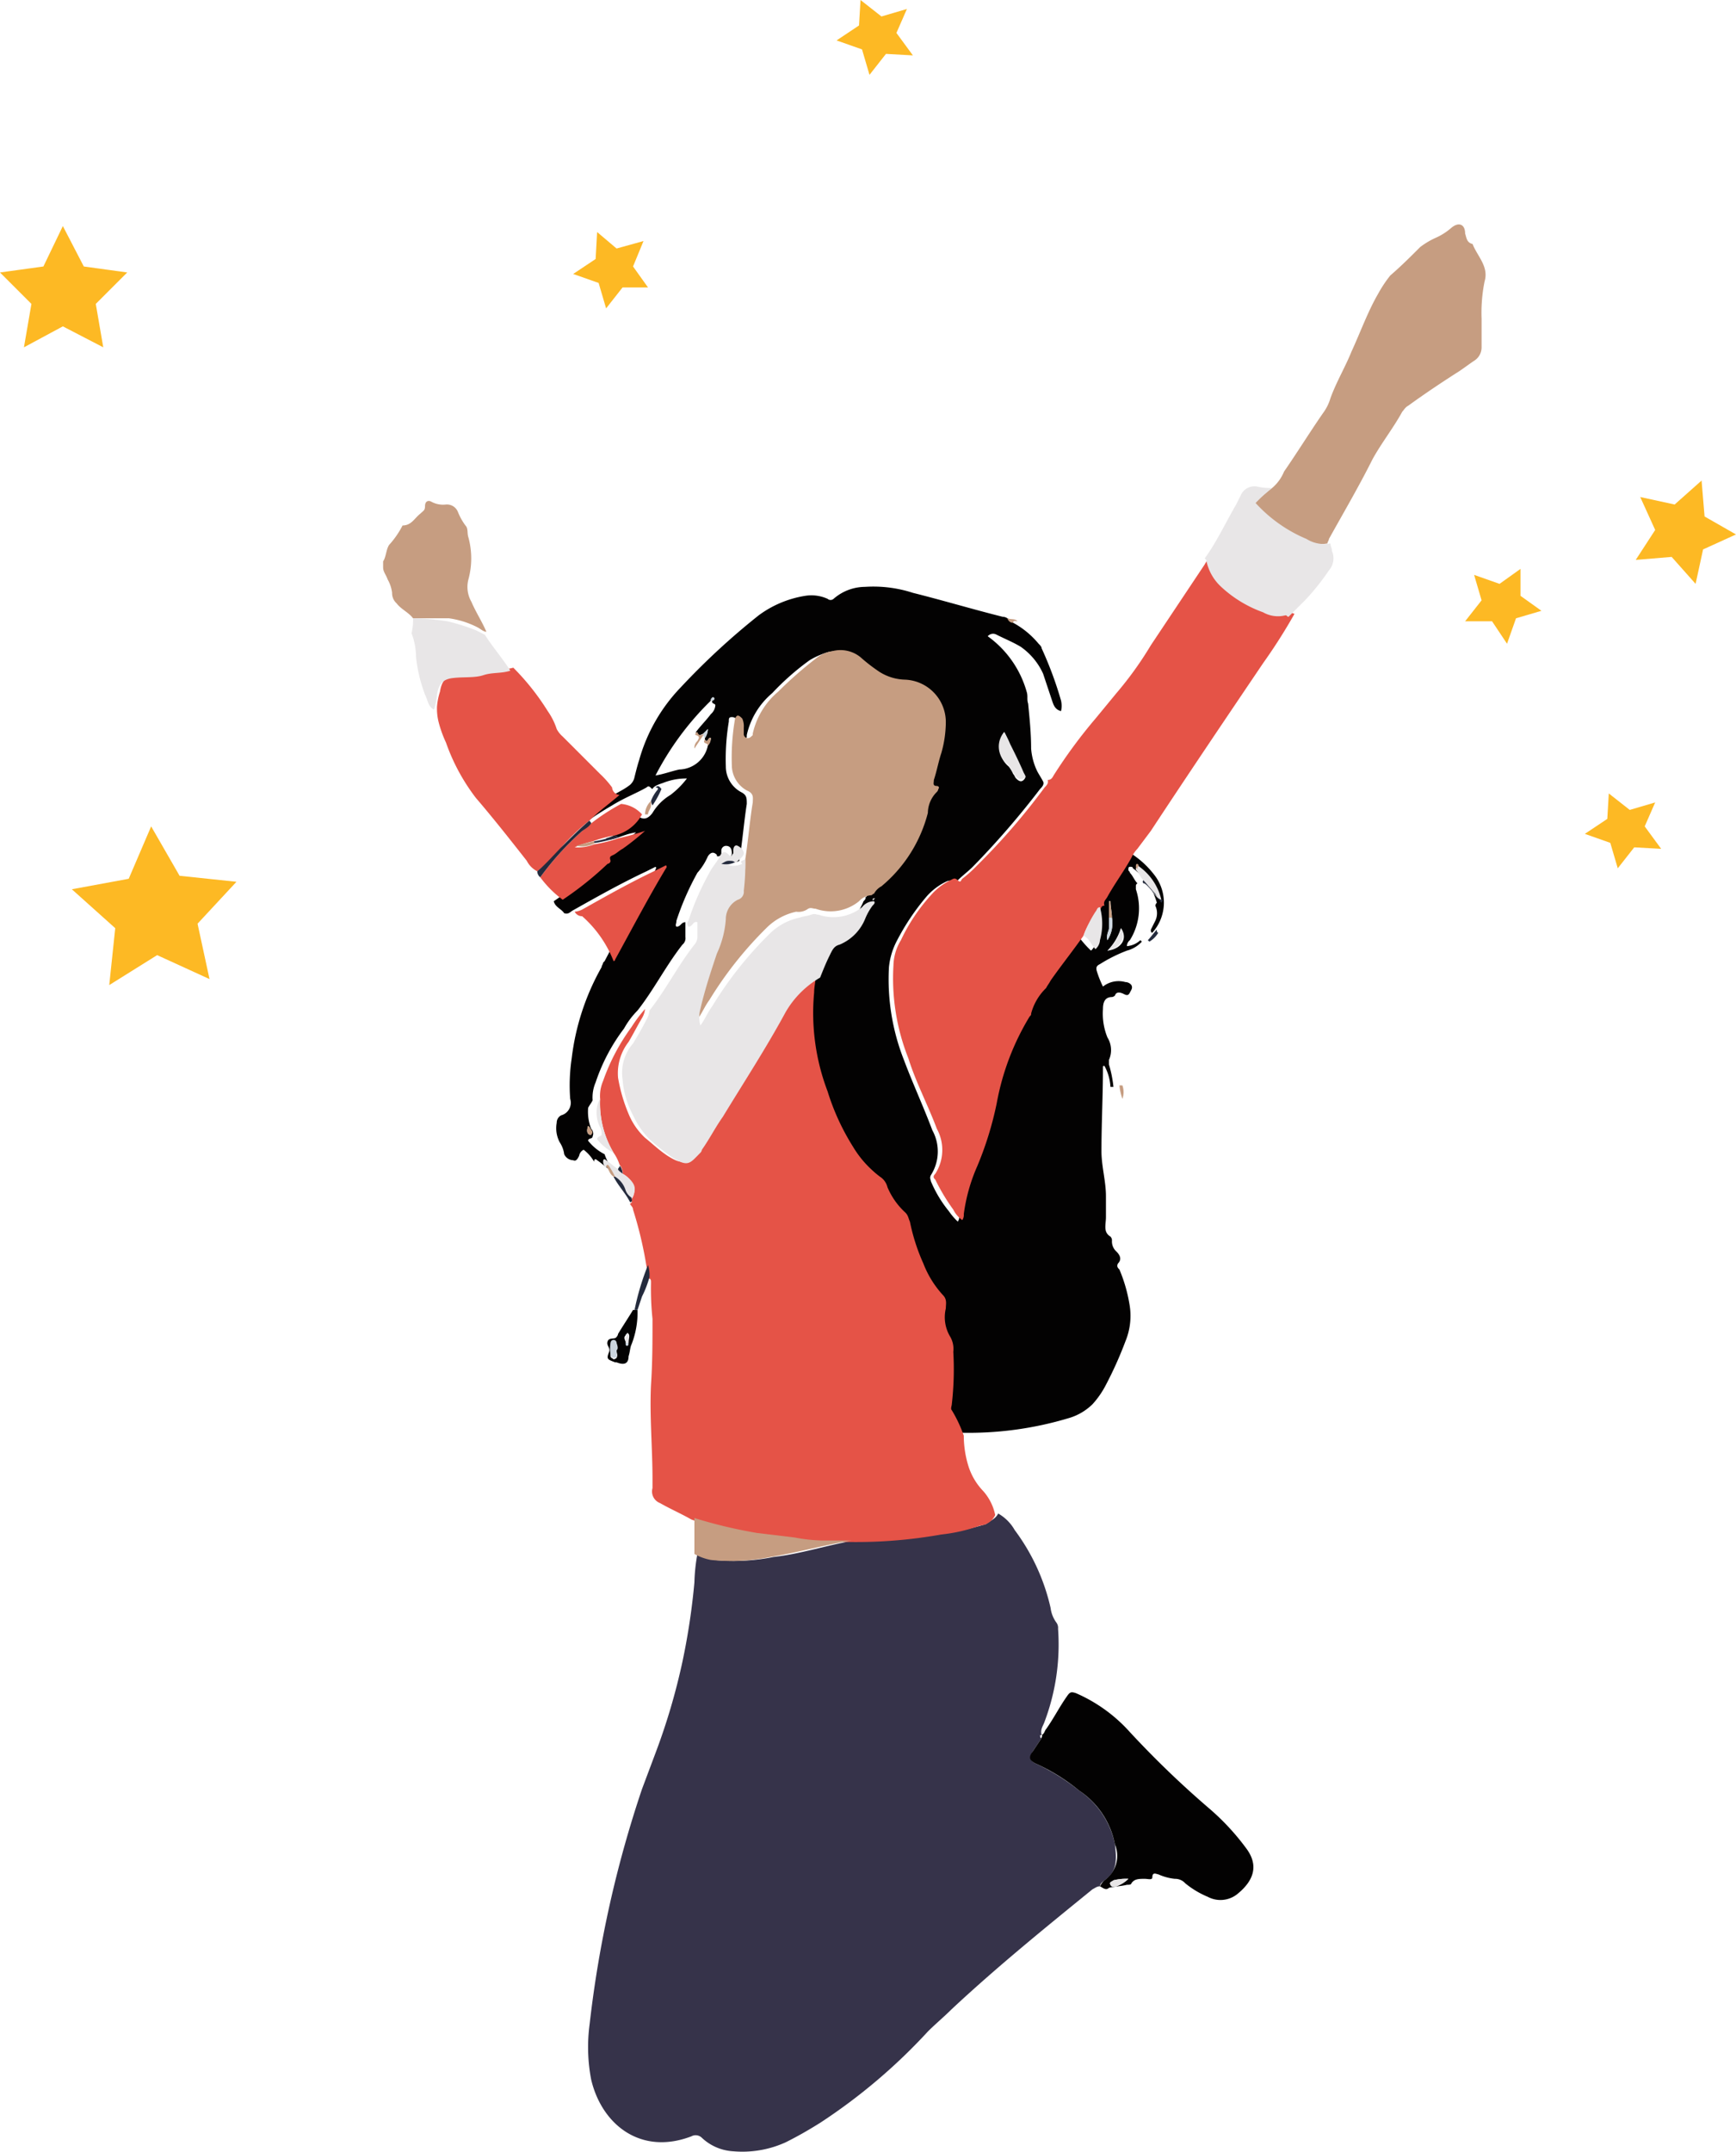 <svg id="Calque_1" data-name="Calque 1" xmlns="http://www.w3.org/2000/svg" viewBox="0 0 116 143.73"><defs><style>.cls-1{fill:#36334a;}.cls-2{fill:#030202;}.cls-3{fill:#e55347;}.cls-4{fill:#c69d81;}.cls-5{fill:#e8e6e7;}.cls-6{fill:#242b3d;}.cls-7{fill:#cbd5de;}.cls-8{fill:#fdb924;}</style></defs><path class="cls-1" d="M108.2,155a2.91,2.91,0,0,1,1.1,1.1,13.76,13.76,0,0,1,2.4,5.2,2.11,2.11,0,0,0,.4,1,.6.6,0,0,1,.1.4,14.63,14.63,0,0,1-.9,6.2c-.1.3-.3.5-.2.9H111c0,.1,0,.2.1.2l-.6.9c-.2.4-.2.6.2.8a14.15,14.15,0,0,1,2.9,1.8,5.7,5.7,0,0,1,2.4,3.6c.1.9.2,1.8-.7,2.4-.1.1-.3.2-.3.4-.2,0-.3.1-.5.2-3.2,2.6-6.4,5.2-9.4,8-.5.5-1.1,1-1.6,1.5a38.15,38.15,0,0,1-7.2,6.1c-.8.5-1.5.9-2.3,1.3a7,7,0,0,1-3.5.6,3.33,3.33,0,0,1-2.1-.9.59.59,0,0,0-.7-.1c-3.4,1.3-6-.8-6.7-3.8a11.5,11.5,0,0,1-.1-3.7,75.94,75.94,0,0,1,3.5-15.7l.9-2.4a42.72,42.72,0,0,0,1.8-6.1,45.06,45.06,0,0,0,.8-5.3,12.25,12.25,0,0,1,.2-1.9,3.58,3.58,0,0,0,1.1.4,13.46,13.46,0,0,0,4-.2c1.8-.2,3.6-.8,5.4-1.1a31.78,31.78,0,0,0,6.2-.5,19.8,19.8,0,0,0,2.6-.6C107.6,155.5,108,155.4,108.2,155Z" transform="translate(-41.5 -53.9)"/><path class="cls-2" d="M109.2,95.5a5.79,5.79,0,0,1,1.7,1.4c.1.1.2.2.2.3a24.81,24.81,0,0,1,1.3,3.5,1.63,1.63,0,0,1,0,.7c-.4-.1-.5-.4-.6-.7l-.6-1.8a4.41,4.41,0,0,0-1.5-1.8c-.5-.3-1-.5-1.6-.8a.47.47,0,0,0-.6.1,6.85,6.85,0,0,1,2.6,3.7c.1.3,0,.5.1.8.1,1,.2,2,.2,3a4.19,4.19,0,0,0,.4,1.5c.1.2.3.5.4.7s-.1.4-.2.5a55.93,55.93,0,0,1-4.5,5.2c-.3.3-.7.6-1,.9-.1.1-.2.2-.3.1s-.3-.1-.5,0a4.12,4.12,0,0,0-1.3,1,15.67,15.67,0,0,0-2,3,4.8,4.8,0,0,0-.5,1.7,14.7,14.7,0,0,0,1,6.2c.6,1.6,1.3,3.1,1.9,4.7a2.94,2.94,0,0,1-.1,3c-.1.2,0,.3,0,.4a8.17,8.17,0,0,0,1.2,2,4.35,4.35,0,0,0,.6.7.6.6,0,0,0,.1-.4,11.72,11.72,0,0,1,.9-3.2,33.76,33.76,0,0,0,1.3-4.2c.5-2,.9-4.1,2.2-5.8,0-.1.1-.1.1-.2a3.67,3.67,0,0,1,1-1.7,2.19,2.19,0,0,0,.3-.5c.7-1,1.5-2,2.2-3a7.27,7.27,0,0,0,.8.9.86.86,0,0,0,.3-.6,8.09,8.09,0,0,0,0-2.2,1.42,1.42,0,0,1,.2-.6c.5-.9,1.1-1.7,1.6-2.6.1-.2.2-.5.4-.6a6.12,6.12,0,0,1,1.7,1.5,3,3,0,0,1-.1,3.9c-.1,0-.1-.1-.1-.2l.3-.6a1.17,1.17,0,0,0,0-1,.35.35,0,0,1,.1-.2,4.22,4.22,0,0,0-1.6-2.3c0-.1-.1-.1-.2-.1s-.1.1-.1.2.1.1.1.2c.2.2.3.5.5.7-.1.1-.1.1-.1.2v.2a4,4,0,0,1-.4,3.4.52.52,0,0,0-.2.4,1.49,1.49,0,0,0,.9-.4l.1.1a2.07,2.07,0,0,1-1,.6,10.08,10.08,0,0,0-1.8.9c-.2.1-.3.2-.2.5a6.89,6.89,0,0,0,.4,1,1.68,1.68,0,0,1,1.5-.3.52.52,0,0,1,.4.2c.1.2,0,.3-.1.5s-.2.2-.4.1-.5-.2-.6.1a.35.35,0,0,1-.2.1c-.5,0-.6.4-.6.8a4.22,4.22,0,0,0,.3,1.9,1.6,1.6,0,0,1,.1,1.5v.3a8,8,0,0,1,.3,1.5h-.2a3.26,3.26,0,0,0-.4-1.4c-.1,0-.1,0-.1.1,0,1.9-.1,3.7-.1,5.6,0,1,.3,2,.3,3v1.4c0,.5-.2,1,.3,1.3a.37.37,0,0,1,.1.3.91.91,0,0,0,.3.7c.2.2.4.5.1.8-.1.2,0,.3.1.4a10.27,10.27,0,0,1,.7,2.5,4.45,4.45,0,0,1-.3,2.3,25.5,25.5,0,0,1-1.3,2.9,6,6,0,0,1-.9,1.3,3.77,3.77,0,0,1-1.5.9,23.21,23.21,0,0,1-7.4,1,8.86,8.86,0,0,0-.8-1.7.3.3,0,0,1,0-.4,20.48,20.48,0,0,0,.1-3.5,3.55,3.55,0,0,0-.2-1,2.52,2.52,0,0,1-.3-1.9.8.8,0,0,0-.2-.9,7.43,7.43,0,0,1-1.3-2.1,15.18,15.18,0,0,1-.9-2.8.86.86,0,0,0-.3-.6,3.53,3.53,0,0,1-1.2-1.7,1.79,1.79,0,0,0-.5-.7,11.23,11.23,0,0,1-1.8-2,17.64,17.64,0,0,1-1.7-3.7,13.45,13.45,0,0,1-.9-6.6,2.08,2.08,0,0,0,.1-1.1c.2-.5.4-.9.6-1.4a1.34,1.34,0,0,1,.7-.8,2.86,2.86,0,0,0,1.7-1.7,4.05,4.05,0,0,0,.5-.9c.1-.1.2-.2.1-.3.1.1.1-.1.2-.1.1-.2.3-.3.5-.5a8.33,8.33,0,0,0,3.1-4.9,2.25,2.25,0,0,1,.6-1.4c.1,0,.1-.1.1-.2s0-.2-.1-.2c-.3,0-.3-.2-.2-.4.2-.6.3-1.2.5-1.8a7.61,7.61,0,0,0,.3-2.1,3,3,0,0,0-2.7-2.8,3.37,3.37,0,0,1-1.7-.5,14.7,14.7,0,0,1-1.3-1,1.91,1.91,0,0,0-1.9-.4,5.36,5.36,0,0,0-1.1.5,17.14,17.14,0,0,0-2.5,2.2,5.1,5.1,0,0,0-1.7,2.8v.1c0,.1-.1.2-.3.2a.27.27,0,0,1-.3-.3v-.4a1.27,1.27,0,0,0-.1-.6c0-.1-.1-.2-.3-.2s-.2.1-.2.3a15.14,15.14,0,0,0-.2,3,1.94,1.94,0,0,0,1,1.7c.4.2.4.4.4.8-.2,1.3-.3,2.6-.5,3.8-.2.1-.4.1-.6.2a.6.6,0,0,1-.4-.1c.2-.2.5-.3.5-.6s-.1-.5-.4-.5a.32.32,0,0,0-.3.3v.2a.22.22,0,0,1-.2.2c-.1,0-.1,0-.1-.1-.2-.2-.4-.2-.6.1a4.13,4.13,0,0,1-.7,1.1,18.25,18.25,0,0,0-1.4,3.2c0,.2-.1.3,0,.4.3,0,.3-.3.6-.3v1a.55.55,0,0,1-.2.5c-1.1,1.4-1.9,3-3,4.4a5.38,5.38,0,0,0-.9,1.2,12.44,12.44,0,0,0-1.9,3.6,2.54,2.54,0,0,0-.2,1.2c-.1.2-.2.3-.3.5a3.18,3.18,0,0,0,.2,1.4.44.44,0,0,1,.1.5c0,.2-.3.1-.3.3a3.33,3.33,0,0,0,1.1.9,3,3,0,0,0,.4.8c0,.1,0,.2-.1.2-.3-.2-.5-.4-.8-.6-.1-.1-.2-.1-.2.1a2.7,2.7,0,0,0-.7-.8.54.54,0,0,0-.3.4c-.1.2-.2.4-.4.3a.68.68,0,0,1-.6-.4,1.91,1.91,0,0,0-.3-.8,2,2,0,0,1-.2-1.3.55.55,0,0,1,.3-.5.87.87,0,0,0,.6-1.1,12.21,12.21,0,0,1,.1-2.7,16.25,16.25,0,0,1,2-6.1c0-.1.1-.2.1-.3l.1-.1c1.1-2.1,2.2-4.1,3.4-6.1,0-.1.1-.1,0-.2l-.6.3c-1.7.8-3.3,1.7-4.9,2.6-.2.1-.3.3-.6.2-.2-.3-.6-.4-.7-.8a22.54,22.54,0,0,0,3-2.4l.2-.2c-.1-.3.1-.3.2-.4s.4-.3.6-.4a15.76,15.76,0,0,0,1.5-1.2c-.7.1-1.2.4-1.8.5-.1,0-.2,0-.2-.1a2.83,2.83,0,0,0,1.8-1.4l.1-.1h.2c.4.3.7.2,1-.2a3.45,3.45,0,0,1,1.2-1.2,5.7,5.7,0,0,0,1.1-1.1,4.15,4.15,0,0,0-1.6.3c-.3.1-.6.2-.7.4-.1,0-.2-.3-.4-.1-.7.4-1.5.7-2.3,1.2a22.63,22.63,0,0,0-2,1.3c-.1,0-.1-.1-.2-.1a16.32,16.32,0,0,1,2-1.7c.4-.3.9-.5,1.3-.8a.92.92,0,0,0,.4-.6c.1-.4.2-.8.3-1.1A11.44,11.44,0,0,1,87,99.8,47.7,47.7,0,0,1,92.2,95a7.1,7.1,0,0,1,3.1-1.3,2.62,2.62,0,0,1,1.5.2.3.3,0,0,0,.4,0,3.23,3.23,0,0,1,2.1-.8,8.55,8.55,0,0,1,3.2.4c2,.5,4,1.1,6,1.6.2,0,.3.1.5.2s.2.2.2.3-.2,0-.3,0h-.1a6.37,6.37,0,0,0-.7-.2C108.9,95.3,109,95.4,109.2,95.5Zm-20.7,7.4c-.2.1-.4.2-.5-.1.3-.4.7-.8,1-1.2a.86.86,0,0,0,.3-.6c0-.1-.3-.1-.2-.3s.2-.1.1-.2-.1.1-.2.1v.1a19.44,19.44,0,0,0-3.7,5c.6-.1,1.1-.3,1.6-.4a2,2,0,0,0,1.9-1.6.76.76,0,0,0,.2-.5c-.2-.1-.2.4-.4.1v-.1a1.07,1.07,0,0,0,.2-.6Zm27.3,12.3c0-.4-.1-.7-.1-1.1h-.1v1.8c0,.2-.2.4-.1.8A2.06,2.06,0,0,0,115.8,115.2Zm-7.2-12.4a1.7,1.7,0,0,0,.3,2.3,2.19,2.19,0,0,1,.3.5c.1.1.1.2.2.3s.3.3.5.1.1-.3,0-.4c-.3-.6-.6-1.2-.9-1.9C108.8,103.4,108.8,103.1,108.6,102.8Zm6.9,14.6c.9-.1,1.4-.8.9-1.5A3.77,3.77,0,0,1,115.5,117.4ZM80.8,129.1c-.1.3-.1.5.1.6H81c.1-.2-.1-.3-.1-.5Z" transform="translate(-41.5 -53.9)"/><path class="cls-3" d="M82.9,131.7a3,3,0,0,0-.4-.8,6.44,6.44,0,0,1-.9-3.6,2.54,2.54,0,0,1,.2-1.2,13.86,13.86,0,0,1,1.9-3.6,9.38,9.38,0,0,1,.9-1.2,1.42,1.42,0,0,1-.2.6c-.3.5-.6,1.1-.9,1.6a3.41,3.41,0,0,0-.7,2.4,10.88,10.88,0,0,0,.7,2.4,4.57,4.57,0,0,0,1.1,1.6c.5.4.9.8,1.5,1.2,1.1.7,1.2.4,1.9-.3.1-.1.1-.1.1-.2.5-.7,1-1.5,1.4-2.2,1.5-2.3,2.9-4.6,4.2-7a5.66,5.66,0,0,1,2.3-2.3c0,.4-.1.7-.1,1.1a14.72,14.72,0,0,0,.9,6.6,15.58,15.58,0,0,0,1.7,3.7,7,7,0,0,0,1.8,2,1.16,1.16,0,0,1,.5.7,4.82,4.82,0,0,0,1.2,1.7c.2.2.2.4.3.6a13.09,13.09,0,0,0,.9,2.8,6.66,6.66,0,0,0,1.3,2.1c.3.3.2.6.2.9a2.52,2.52,0,0,0,.3,1.9,1.64,1.64,0,0,1,.2,1,20.48,20.48,0,0,1-.1,3.5c0,.1-.1.3,0,.4a8.86,8.86,0,0,1,.8,1.7,6.93,6.93,0,0,0,.3,2,4.25,4.25,0,0,0,1,1.7,3.46,3.46,0,0,1,.8,1.6,1.2,1.2,0,0,1-1,.7,11,11,0,0,1-2.6.6,32.42,32.42,0,0,1-6.2.5h-2a11,11,0,0,1-1.8-.2l-2.5-.3a19.78,19.78,0,0,1-4.2-1c-.7-.4-1.4-.7-2.1-1.1a.83.83,0,0,1-.5-1v-.6c0-2.1-.2-4.2-.1-6.3.1-1.5.1-2.9.1-4.4a19.27,19.27,0,0,1-.1-2.4c0-.2,0-.3-.2-.3a2,2,0,0,0-.1-.8,26.15,26.15,0,0,0-.9-3.8c0-.2-.2-.3-.2-.4.2-.1.1-.2.1-.3a1,1,0,0,0-.1-1.3,1.76,1.76,0,0,0-.5-.4A.85.85,0,0,0,82.9,131.7Z" transform="translate(-41.5 -53.9)"/><path class="cls-3" d="M113.9,116.4c-.7,1-1.5,2-2.2,3-.1.2-.2.3-.3.5a3.67,3.67,0,0,0-1,1.7c0,.1,0,.1-.1.2a17,17,0,0,0-2.2,5.8,22.53,22.53,0,0,1-1.3,4.2,11.72,11.72,0,0,0-.9,3.2.6.6,0,0,1-.1.4,1.87,1.87,0,0,1-.6-.7,13.24,13.24,0,0,1-1.2-2c-.1-.1-.2-.2,0-.4a2.94,2.94,0,0,0,.1-3c-.6-1.6-1.4-3.1-1.9-4.7a14.46,14.46,0,0,1-1-6.2,3.37,3.37,0,0,1,.5-1.7,12.09,12.09,0,0,1,2-3,4.12,4.12,0,0,1,1.3-1c.2-.1.3-.2.5,0s.2,0,.3-.1a9,9,0,0,0,1-.9,44.13,44.13,0,0,0,4.5-5.2c.1-.1.3-.3.2-.5.2,0,.3-.1.4-.3a33.75,33.75,0,0,1,2.8-3.8l1.4-1.7a23.49,23.49,0,0,0,2.3-3.2l3.6-5.4c.1-.2.3-.4.4-.6l.1.1a3.25,3.25,0,0,0,1,1.8,8.11,8.11,0,0,0,2.8,1.7,2,2,0,0,0,1.5.2.35.35,0,0,0,.2.1,37,37,0,0,1-2.1,3.3c-2.5,3.7-5,7.4-7.5,11.2l-.9,1.2a2.09,2.09,0,0,0-.4.6c-.5.9-1.1,1.7-1.6,2.6-.1.2-.3.3-.2.6-.2,0-.2.1-.3.3A4.11,4.11,0,0,0,113.9,116.4Z" transform="translate(-41.5 -53.9)"/><path class="cls-4" d="M126.5,86.5a2.84,2.84,0,0,0,.8-1.1c.9-1.3,1.7-2.6,2.6-3.9a3.13,3.13,0,0,0,.5-1c.4-1.1,1-2.1,1.4-3.1.6-1.3,1.1-2.7,1.8-3.9a8.34,8.34,0,0,1,.8-1.2c.7-.6,1.4-1.3,2-1.9a5.3,5.3,0,0,1,1-.6,4.13,4.13,0,0,0,1.1-.7c.5-.4.9-.2.9.4.1.3.1.6.5.7.3.8,1.1,1.5.8,2.5a10.55,10.55,0,0,0-.2,2.5v1.9a1.05,1.05,0,0,1-.5.9c-.3.2-.7.5-1,.7-1.1.7-2.3,1.5-3.4,2.3-.2.1-.3.3-.4.4-.6,1.1-1.4,2.1-2,3.2-.9,1.8-1.9,3.5-2.9,5.3,0,.1-.1.2-.1.3a2.22,2.22,0,0,1-1.6-.3,8.83,8.83,0,0,1-3.4-2.4C125.8,87.1,126.1,86.8,126.5,86.5Z" transform="translate(-41.5 -53.9)"/><path class="cls-2" d="M115,179.9a1.38,1.38,0,0,1,.3-.4,2,2,0,0,0,.7-2.4,5.57,5.57,0,0,0-2.4-3.6,12.68,12.68,0,0,0-2.9-1.8c-.4-.2-.5-.4-.2-.8l.6-.9c0-.1.1-.2,0-.2.2-.1.2-.3.3-.4.5-.7.9-1.5,1.4-2.2.2-.3.3-.3.6-.2a10.4,10.4,0,0,1,3.6,2.6,63.82,63.82,0,0,0,5.3,5.1,16,16,0,0,1,2.5,2.7c.8,1.1.5,2.1-.6,3a1.8,1.8,0,0,1-2,.2,6,6,0,0,1-1.5-.9.91.91,0,0,0-.7-.3,3.54,3.54,0,0,1-1.1-.3c-.1,0-.4-.2-.4.2,0,.2-.3.1-.5.1-.4,0-.7,0-.9.3,0,.1-.2.1-.3.1-.4.1-.8.1-1.2.2C115.4,180.2,115.2,180,115,179.9Zm1.9-.5a3.4,3.4,0,0,0-1,.1c-.1.1-.3.1-.2.3s.2.1.4.1A2.18,2.18,0,0,0,116.9,179.4Z" transform="translate(-41.5 -53.9)"/><path class="cls-3" d="M82.9,107c-.7.6-1.4,1.1-2,1.7a14.48,14.48,0,0,0-1.8,1.7,9.12,9.12,0,0,1-1.7,1.7,1.58,1.58,0,0,1-.7-.7c-1.1-1.4-2.2-2.8-3.4-4.2a13.28,13.28,0,0,1-2-3.7,7.84,7.84,0,0,1-.5-1.4,3.75,3.75,0,0,1-.1-1,4.4,4.4,0,0,1,.2-1c.1-.6.3-1,1-1.1s1.4-.1,2.1-.2a11.27,11.27,0,0,0,1.8-.3,16.3,16.3,0,0,1,2.3,2.9,4.49,4.49,0,0,1,.6,1.2,1.76,1.76,0,0,0,.4.5l2.5,2.5a6.47,6.47,0,0,1,.8.9A.54.54,0,0,0,82.9,107Z" transform="translate(-41.5 -53.9)"/><path class="cls-5" d="M126.5,86.5a10,10,0,0,0-1.1,1,9.64,9.64,0,0,0,3.4,2.4,2.22,2.22,0,0,0,1.6.3c0,.2.1.3.1.5a1.23,1.23,0,0,1-.2,1.3,15.58,15.58,0,0,1-1.6,2l-1.1,1.1c-.1,0-.1-.1-.2-.1a2,2,0,0,1-1.5-.2,8.11,8.11,0,0,1-2.8-1.7,3.25,3.25,0,0,1-1-1.8l-.1-.1c.8-1.1,1.4-2.4,2.1-3.6l.3-.6a1,1,0,0,1,1.1-.6A4.14,4.14,0,0,0,126.5,86.5Z" transform="translate(-41.5 -53.9)"/><path class="cls-4" d="M69.1,95.2c-.3-.4-.8-.6-1.1-1a.91.91,0,0,1-.3-.7,2.39,2.39,0,0,0-.3-.9c-.1-.3-.3-.5-.3-.8v-.4c.2-.3.2-.8.4-1.1a6,6,0,0,0,.9-1.3c.6,0,.8-.5,1.2-.8.2-.2.3-.2.3-.5s.2-.4.4-.3a1.64,1.64,0,0,0,1,.2.79.79,0,0,1,.8.5,4.05,4.05,0,0,0,.5.9c.2.2.1.5.2.8a5.32,5.32,0,0,1,0,2.8,2,2,0,0,0,.2,1.5c.3.7.7,1.3,1,2-.2,0-.4-.2-.6-.3a6,6,0,0,0-1.9-.6Z" transform="translate(-41.5 -53.9)"/><path class="cls-5" d="M69.1,95.2a17.85,17.85,0,0,1,2.3.2,13.89,13.89,0,0,1,1.9.6l.6.3c.5.8,1.2,1.6,1.7,2.4-.6.2-1.2.1-1.8.3s-1.4.1-2.1.2-.9.5-1,1.1a4.4,4.4,0,0,1-.2,1c-.4-.2-.4-.6-.6-1a10.15,10.15,0,0,1-.6-2.5,4.53,4.53,0,0,0-.3-1.6A3.75,3.75,0,0,0,69.1,95.2Z" transform="translate(-41.5 -53.9)"/><path class="cls-3" d="M84.4,108.3a2.83,2.83,0,0,1-1.8,1.4,8.33,8.33,0,0,0-1.5.4,5.64,5.64,0,0,0-1.2.4,3,3,0,0,0,1.3-.2,9.36,9.36,0,0,0,1.6-.4,16.69,16.69,0,0,0,1.8-.5,15.76,15.76,0,0,1-1.5,1.2c-.2.1-.4.3-.6.4s-.3.1-.2.4a.22.22,0,0,1-.2.2,22.54,22.54,0,0,1-3,2.4,7.11,7.11,0,0,1-1.5-1.5,19.28,19.28,0,0,1,2.7-3c.2-.2.5-.4.7-.6a13.73,13.73,0,0,1,2-1.3A2.1,2.1,0,0,1,84.4,108.3Z" transform="translate(-41.5 -53.9)"/><path class="cls-4" d="M87.9,155.3a32,32,0,0,0,4.2,1l2.5.3a11,11,0,0,0,1.8.2h2c-1.8.3-3.6.8-5.4,1.1a13.29,13.29,0,0,1-4,.2,3.58,3.58,0,0,1-1.1-.4Z" transform="translate(-41.5 -53.9)"/><path class="cls-3" d="M79.9,114.8a1.42,1.42,0,0,0,.6-.2c1.6-.9,3.2-1.8,4.9-2.6l.6-.3a.14.14,0,0,1,0,.2c-1.2,2-2.3,4.1-3.4,6.1a.1.1,0,0,1-.1.1,7.79,7.79,0,0,0-2.1-3A.55.55,0,0,1,79.9,114.8Z" transform="translate(-41.5 -53.9)"/><path class="cls-2" d="M84.1,141.4a5.87,5.87,0,0,1-.4,2.3c-.1.2-.1.5-.2.8,0,.5-.3.6-.8.4h-.1c-.5-.2-.6-.2-.4-.7.1-.3-.2-.4-.1-.7s.5-.1.6-.3a.35.35,0,0,0,.1-.2c.3-.5.7-1.1,1-1.6Zm-.7,1.6a.1.1,0,0,0-.1.1c-.1.1-.1.2,0,.4s0,.3.1.2.1-.1.1-.2.1-.4,0-.5S83.4,142.9,83.4,143Zm-.7,1.1h0v-.4a.2.2,0,0,0-.4,0v.8c0,.1.1.1.2.2a.35.35,0,0,0,.2-.1C82.8,144.4,82.7,144.3,82.7,144.1Z" transform="translate(-41.5 -53.9)"/><path class="cls-5" d="M83.1,132.3a2.18,2.18,0,0,1,.5.4c.4.4.4.7.1,1.3a1,1,0,0,1-.4-.5,3.11,3.11,0,0,0-.7-.9c-.1-.2-.3-.5-.4-.7s-.1-.2-.2,0a.52.52,0,0,1-.2-.4c0-.2.1-.2.2-.1.3.2.5.4.8.6C82.8,132.1,83,132.1,83.1,132.3Z" transform="translate(-41.5 -53.9)"/><path class="cls-6" d="M81,108.9c-.2.3-.5.4-.7.6a19.28,19.28,0,0,0-2.7,3,.52.52,0,0,1-.2-.4c.6-.5,1.1-1.1,1.7-1.7s1.2-1.2,1.8-1.7C80.9,108.8,81,108.8,81,108.9Z" transform="translate(-41.5 -53.9)"/><path class="cls-6" d="M84.1,141.4h-.2a17.1,17.1,0,0,1,.9-3,2.2,2.2,0,0,1,.1.8,6.94,6.94,0,0,1-.5,1.3Z" transform="translate(-41.5 -53.9)"/><path class="cls-6" d="M82.6,132.5a1.6,1.6,0,0,1,.7.9,1,1,0,0,0,.4.5c0,.1.1.3-.1.3-.3-.6-.8-1.1-1.1-1.7Z" transform="translate(-41.5 -53.9)"/><path class="cls-6" d="M118.3,116.8l-.1-.1c.2-.2.4-.5.6-.7,0,.1,0,.2.1.2A1.7,1.7,0,0,1,118.3,116.8Z" transform="translate(-41.5 -53.9)"/><path class="cls-4" d="M116.3,126.4h.2a1.35,1.35,0,0,1,0,.9A3.71,3.71,0,0,1,116.3,126.4Z" transform="translate(-41.5 -53.9)"/><path class="cls-4" d="M82.6,132.5h-.1c-.3-.2-.3-.5-.5-.7.1-.2.2,0,.2,0A5.74,5.74,0,0,1,82.6,132.5Z" transform="translate(-41.5 -53.9)"/><path class="cls-4" d="M109.2,95.5c-.2,0-.3-.1-.4-.3.3.1.5,0,.7.2C109.4,95.4,109.2,95.3,109.2,95.5Z" transform="translate(-41.5 -53.9)"/><path class="cls-4" d="M91.3,111.3c.2-1.3.3-2.6.5-3.8,0-.3.1-.6-.4-.8a1.94,1.94,0,0,1-1-1.7,15.14,15.14,0,0,1,.2-3c0-.1.1-.3.2-.3s.2.1.3.2a1.27,1.27,0,0,1,.1.6v.4a.27.27,0,0,0,.3.3c.1,0,.2-.1.3-.2v-.1a5.1,5.1,0,0,1,1.7-2.8A26.22,26.22,0,0,1,96,97.9a2.22,2.22,0,0,1,1.1-.5,2.12,2.12,0,0,1,1.9.4,11.32,11.32,0,0,0,1.3,1,3.37,3.37,0,0,0,1.7.5,2.84,2.84,0,0,1,2.7,2.8,7.61,7.61,0,0,1-.3,2.1c-.2.6-.3,1.2-.5,1.8,0,.2-.1.4.2.4.1,0,.2.1.1.2a.35.35,0,0,1-.1.2,2,2,0,0,0-.6,1.4,9.42,9.42,0,0,1-3.1,4.9,1.21,1.21,0,0,0-.5.5c-.1,0-.1.1-.2.1a1.23,1.23,0,0,0-.8.4,3,3,0,0,1-2.9.5c-.2,0-.3-.1-.5,0a1.08,1.08,0,0,1-.8.2,4,4,0,0,0-2,1.1,25.09,25.09,0,0,0-3.8,4.8c-.3.4-.5.9-.8,1.3a2,2,0,0,1,0-1.1,15.77,15.77,0,0,1,1.1-3.7,6,6,0,0,0,.6-2.3,1.21,1.21,0,0,1,.8-1.3.55.55,0,0,0,.4-.6C91.3,112.7,91.3,112,91.3,111.3Z" transform="translate(-41.5 -53.9)"/><path class="cls-5" d="M91.3,111.3a14.77,14.77,0,0,1-.1,2.1.55.55,0,0,1-.4.6,1.44,1.44,0,0,0-.8,1.3,6.54,6.54,0,0,1-.6,2.3c-.4,1.2-.8,2.4-1.1,3.7a2.05,2.05,0,0,0,0,1.1c.3-.4.5-.9.8-1.3a25.09,25.09,0,0,1,3.8-4.8,4,4,0,0,1,2-1.1c.3-.1.5-.1.8-.2s.3,0,.5,0a3.07,3.07,0,0,0,2.9-.5,1,1,0,0,1,.8-.4c.1.1,0,.2-.1.3a4.05,4.05,0,0,0-.5.9,3.15,3.15,0,0,1-1.7,1.7c-.4.1-.5.4-.7.8s-.4.9-.6,1.4a6.34,6.34,0,0,0-2.3,2.3c-1.3,2.4-2.8,4.7-4.2,7-.5.7-.9,1.5-1.4,2.2a.35.35,0,0,1-.1.2c-.7.7-.8,1-1.9.3a15.76,15.76,0,0,1-1.5-1.2,5.72,5.72,0,0,1-1.1-1.6,6.11,6.11,0,0,1-.7-2.4,3,3,0,0,1,.7-2.4c.3-.5.6-1,.9-1.6a1.42,1.42,0,0,0,.2-.6c1.1-1.4,1.9-3,3-4.4a.76.76,0,0,0,.2-.5v-1c-.3-.1-.3.3-.6.3a.3.3,0,0,1,0-.4,18.25,18.25,0,0,1,1.4-3.2c.2-.4.5-.7.7-1.1s.4-.3.6-.1l.1.1c.1,0,.1-.1.2-.2v-.2c0-.2.1-.4.3-.3s.4.3.4.5-.3.4-.5.6a.76.76,0,0,0-.5.2,1.41,1.41,0,0,0,.9-.1C90.9,111.4,91.1,111.4,91.3,111.3Z" transform="translate(-41.5 -53.9)"/><path class="cls-5" d="M108.6,102.8a5.9,5.9,0,0,1,.4.8c.3.6.6,1.2.9,1.9.1.2.2.3,0,.4a.44.44,0,0,1-.5-.1c-.1-.1-.1-.2-.2-.3s-.2-.3-.3-.5A1.48,1.48,0,0,1,108.6,102.8Z" transform="translate(-41.5 -53.9)"/><path class="cls-5" d="M113.9,116.4a8,8,0,0,1,.8-1.6c.1-.1.1-.3.3-.3a4.1,4.1,0,0,1,0,2.2.86.86,0,0,1-.3.6C114.4,117,114.3,116.6,113.9,116.4Z" transform="translate(-41.5 -53.9)"/><path class="cls-5" d="M81.6,127.3a6.44,6.44,0,0,0,.9,3.6,3.33,3.33,0,0,1-1.1-.9c0-.2.3-.2.3-.3a.9.9,0,0,0-.1-.5,2.2,2.2,0,0,1-.2-1.4A1.69,1.69,0,0,1,81.6,127.3Z" transform="translate(-41.5 -53.9)"/><path class="cls-5" d="M117.9,112.7c-.2-.2-.3-.5-.5-.7a.37.37,0,0,1,.1-.3,3.76,3.76,0,0,1,1.6,2.3c-.2,0-.3-.2-.5-.4A2.76,2.76,0,0,0,117.9,112.7Z" transform="translate(-41.5 -53.9)"/><path class="cls-5" d="M115.5,117.4a2.9,2.9,0,0,0,.9-1.5C116.8,116.5,116.4,117.2,115.5,117.4Z" transform="translate(-41.5 -53.9)"/><path class="cls-6" d="M117.9,112.7c.3.3.5.6.8.9.1.2.2.4.5.4a.35.35,0,0,1-.1.2,10.63,10.63,0,0,0-.9-1.1c-.1-.1-.2-.2-.3-.2A.14.14,0,0,1,117.9,112.7Z" transform="translate(-41.5 -53.9)"/><path class="cls-6" d="M81.2,110.1a8.33,8.33,0,0,0,1.5-.4.31.31,0,0,0,.2.1,9.36,9.36,0,0,1-1.6.4C81.2,110.2,81.1,110.2,81.2,110.1Z" transform="translate(-41.5 -53.9)"/><path class="cls-7" d="M115.8,115.2a2.15,2.15,0,0,1-.3,1.5c-.1-.3.1-.6.1-.8v-.7Z" transform="translate(-41.5 -53.9)"/><path class="cls-4" d="M88.5,103l-.6.9a.59.59,0,0,1,.2-.5c.1-.2.2-.3-.1-.4-.1,0,0-.2.1-.2.1.3.3.2.5.1Z" transform="translate(-41.5 -53.9)"/><path class="cls-6" d="M85,107.4a2.51,2.51,0,0,1,.4-.7c.1-.1.1-.2-.1-.2.2-.2.3,0,.4.1a6,6,0,0,1-.6,1.1A.77.77,0,0,1,85,107.4Z" transform="translate(-41.5 -53.9)"/><path class="cls-6" d="M90.6,111.5a1.41,1.41,0,0,1-.9.1c.2-.1.3-.2.5-.2S90.5,111.4,90.6,111.5Z" transform="translate(-41.5 -53.9)"/><path class="cls-4" d="M115.8,115.2h-.2v-1.1h.1C115.7,114.5,115.8,114.9,115.8,115.2Z" transform="translate(-41.5 -53.9)"/><path class="cls-4" d="M80.8,129.1l.1.1c.1.2.3.3.1.5h-.1C80.7,129.6,80.7,129.4,80.8,129.1Z" transform="translate(-41.5 -53.9)"/><path class="cls-4" d="M85,107.4v.3c0,.2-.2.4-.2.6h-.2A1.27,1.27,0,0,1,85,107.4Z" transform="translate(-41.5 -53.9)"/><path class="cls-4" d="M88.8,103.7c0-.2-.4-.1-.2-.4.2.3.2-.2.4-.1A.76.76,0,0,1,88.8,103.7Z" transform="translate(-41.5 -53.9)"/><path class="cls-6" d="M83.1,132.3c-.1-.1-.3-.2-.3-.3s.1-.1.1-.2S83.1,132,83.1,132.3Z" transform="translate(-41.5 -53.9)"/><path class="cls-7" d="M88.5,103v-.1l.3-.3a1.07,1.07,0,0,1-.2.6A.35.35,0,0,1,88.5,103Z" transform="translate(-41.5 -53.9)"/><path class="cls-4" d="M117.6,111.7a.37.37,0,0,0-.1.3c0-.1-.1-.1-.1-.2s0-.2.1-.2Z" transform="translate(-41.5 -53.9)"/><path class="cls-7" d="M89.1,100.7H89v-.1s.1-.2.2-.1S89.2,100.7,89.1,100.7Z" transform="translate(-41.5 -53.9)"/><path class="cls-5" d="M99.8,114c0-.1.1-.1.2-.1C99.9,113.9,99.9,114.1,99.8,114Z" transform="translate(-41.5 -53.9)"/><path class="cls-5" d="M116.9,179.4a2.18,2.18,0,0,1-.8.5c-.1,0-.3.1-.4-.1s.1-.2.2-.3A3.4,3.4,0,0,1,116.9,179.4Z" transform="translate(-41.5 -53.9)"/><path class="cls-4" d="M81.2,110.1c0,.1,0,.1.1.1a1.91,1.91,0,0,1-1.3.2A10.38,10.38,0,0,1,81.2,110.1Z" transform="translate(-41.5 -53.9)"/><path class="cls-7" d="M82.7,144.1v.4c0,.1-.1.1-.2.1a.22.22,0,0,1-.2-.2,2.15,2.15,0,0,1,0-.8.2.2,0,0,1,.4,0c.1.3.1.4,0,.5Z" transform="translate(-41.5 -53.9)"/><path class="cls-5" d="M83.3,143.6v-.4a.1.1,0,0,0,.1-.1c0-.1.1-.1.1,0s0,.4,0,.5Z" transform="translate(-41.5 -53.9)"/><path class="cls-7" d="M83.3,143.6h.2c0,.1,0,.2-.1.2S83.3,143.7,83.3,143.6Z" transform="translate(-41.5 -53.9)"/><path class="cls-7" d="M83.4,143c0,.1,0,.1-.1.1Z" transform="translate(-41.5 -53.9)"/><path class="cls-8" d="M81.4,69.4l1.3,1.1,1.8-.5-.7,1.7,1,1.4H83.1L82,74.5l-.5-1.7-1.7-.6,1.5-1Z" transform="translate(-41.5 -53.9)"/><path class="cls-8" d="M46.3,113.3l3.8-.7,1.5-3.5,1.9,3.3,3.8.4-2.6,2.8.8,3.7L52,117.7l-3.2,2,.4-3.8Z" transform="translate(-41.5 -53.9)"/><path class="cls-8" d="M151.1,87.1l2.3.5,1.8-1.6.2,2.4,2.1,1.2-2.2,1-.5,2.3-1.6-1.8-2.4.2,1.3-2Z" transform="translate(-41.5 -53.9)"/><path class="cls-8" d="M45.7,69l1.4,2.7,2.9.4-2.1,2.1.5,2.9-2.7-1.4-2.6,1.4.5-2.9-2.1-2.1,2.9-.4Z" transform="translate(-41.5 -53.9)"/><path class="cls-8" d="M149,106.9l1.4,1.1,1.7-.5-.7,1.6,1.1,1.5-1.8-.1-1.1,1.4-.5-1.7-1.7-.6,1.5-1Z" transform="translate(-41.5 -53.9)"/><path class="cls-8" d="M139.4,95.4l1.1-1.4-.5-1.7,1.7.6,1.4-1v1.8l1.4,1-1.7.5-.6,1.7-1-1.5Z" transform="translate(-41.5 -53.9)"/><path class="cls-8" d="M99,53.9l1.4,1.1,1.7-.5-.7,1.6,1.1,1.5-1.8-.1-1.1,1.4-.5-1.7-1.7-.6,1.5-1Z" transform="translate(-41.5 -53.9)"/></svg>